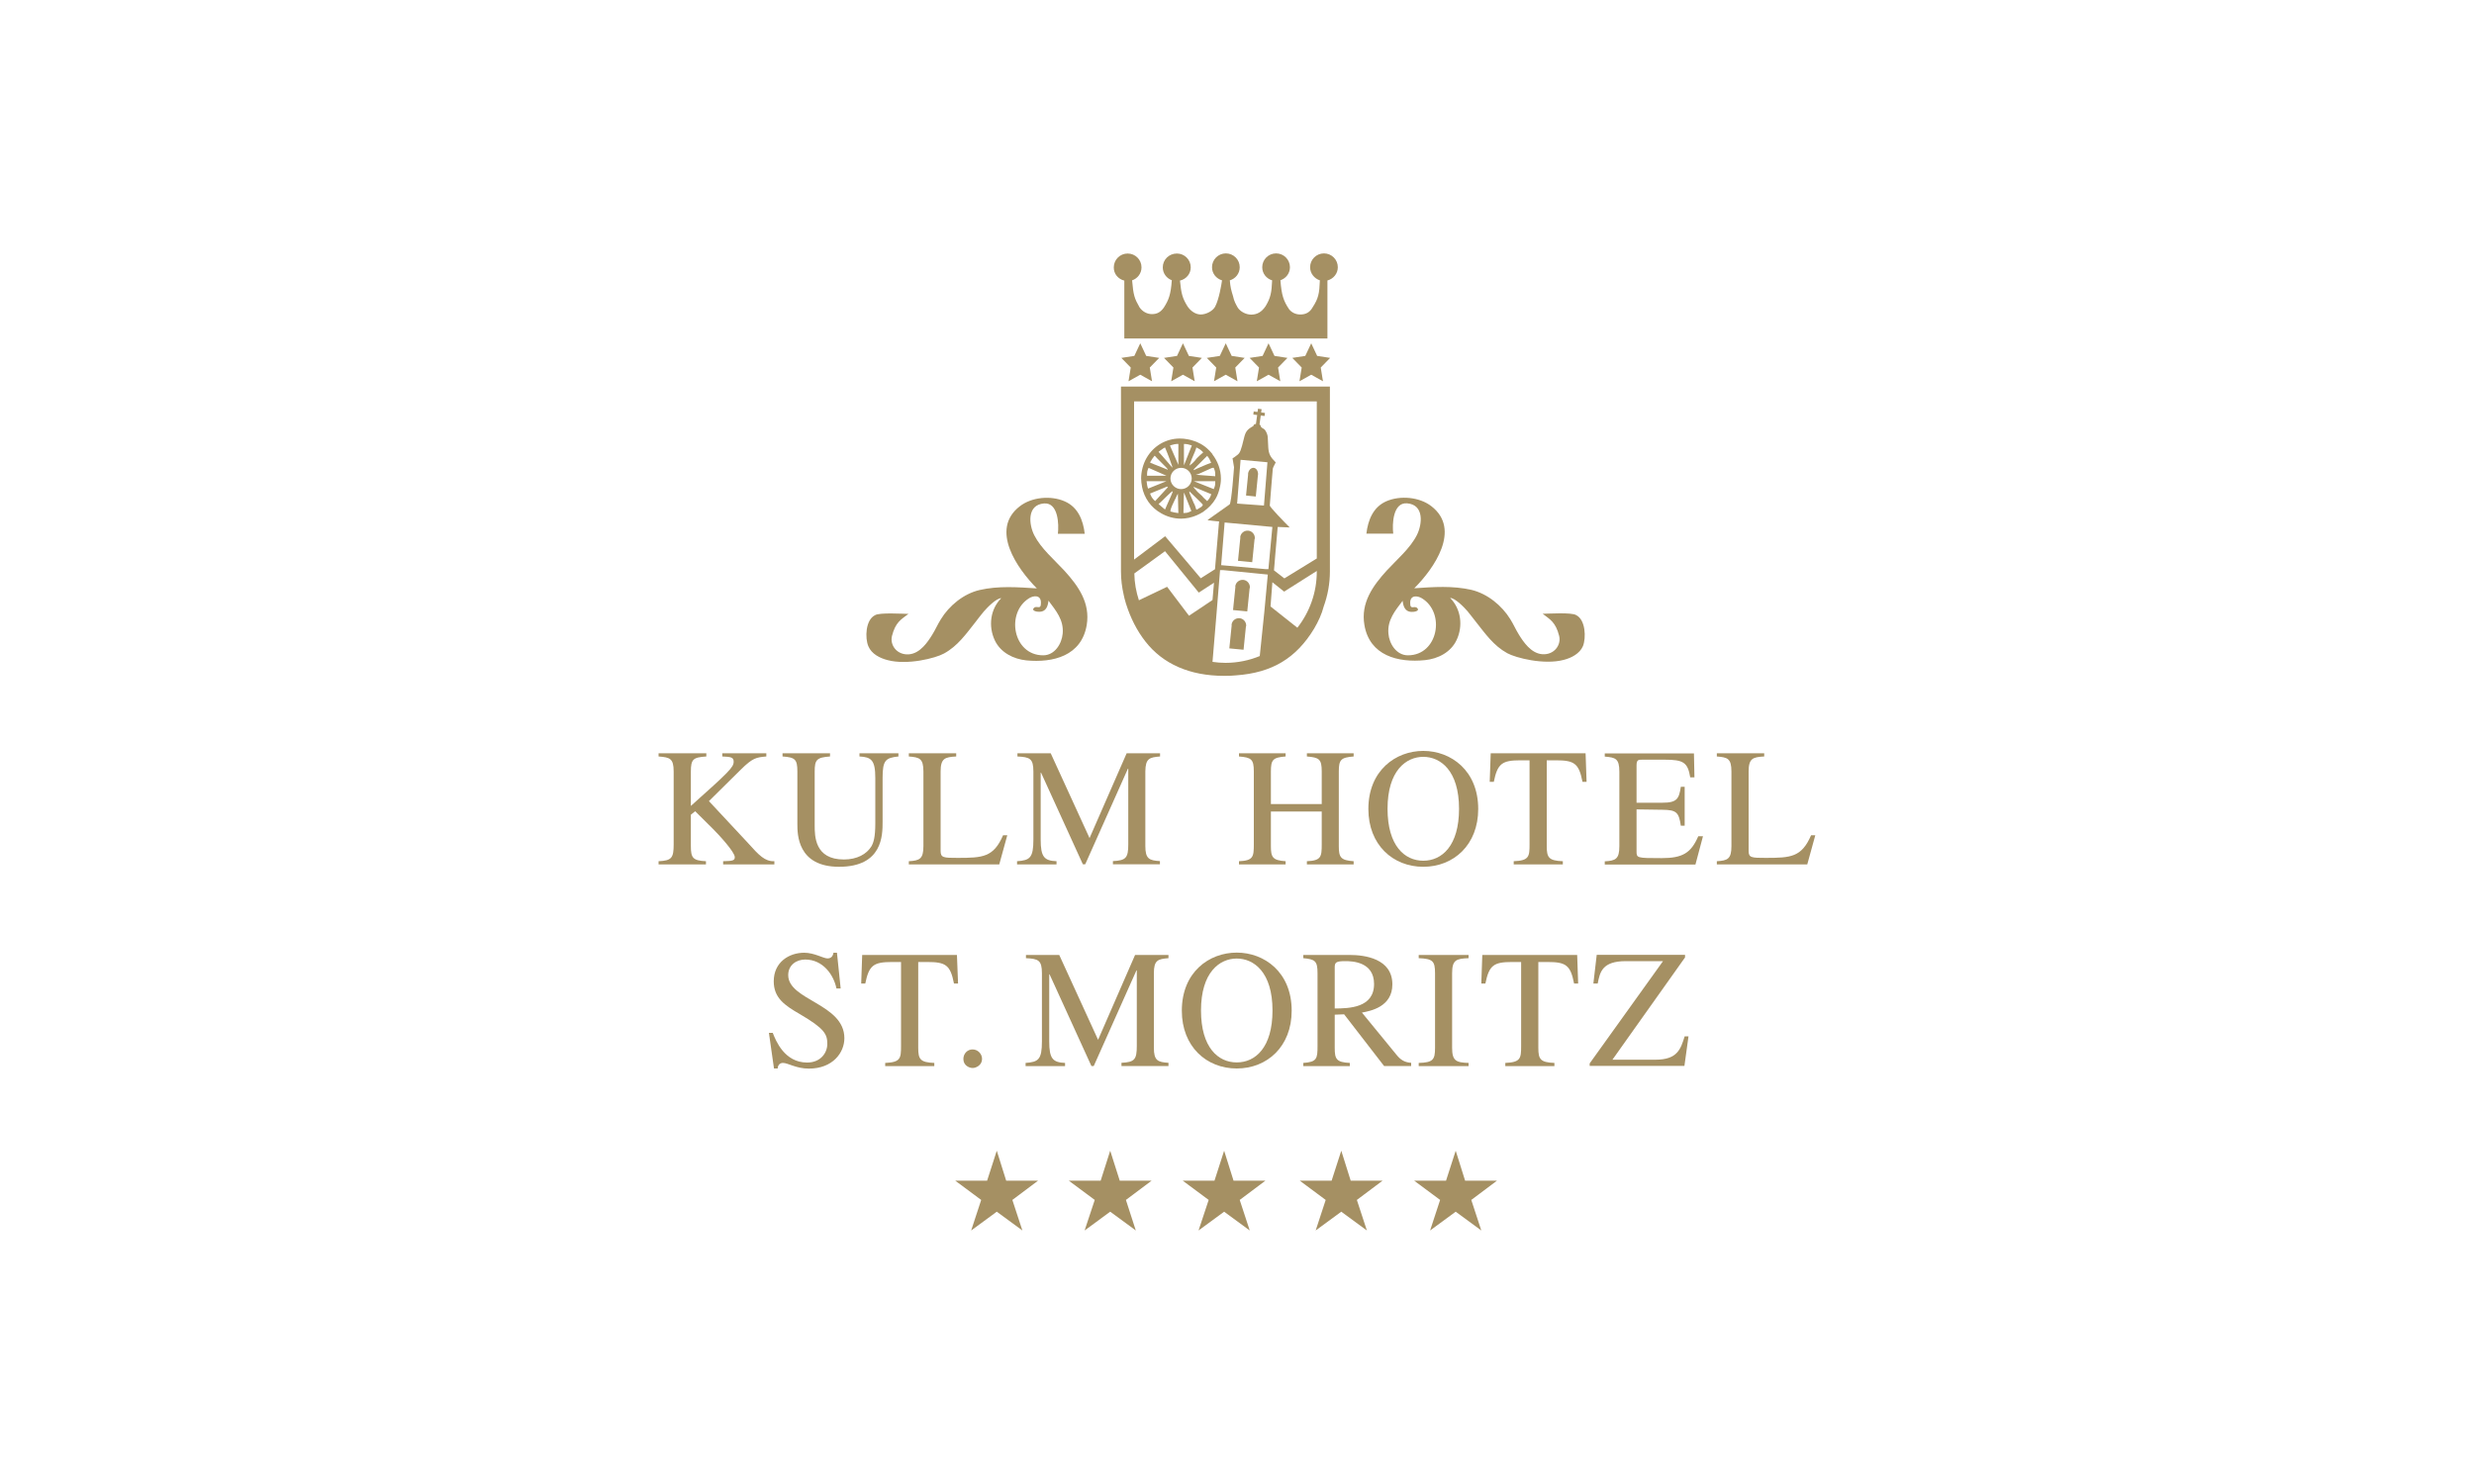 <?xml version="1.0" encoding="utf-8"?>
<!-- Generator: Adobe Illustrator 23.0.1, SVG Export Plug-In . SVG Version: 6.00 Build 0)  -->
<svg version="1.0" id="Calque_1" xmlns="http://www.w3.org/2000/svg" xmlns:xlink="http://www.w3.org/1999/xlink" x="0px" y="0px"
	 viewBox="0 0 200 120" style="enable-background:new 0 0 200 120;" xml:space="preserve">
<style type="text/css">
	.st0{fill:#A59063;}
	.st1{opacity:0.42;}
	.st2{opacity:0.42;fill:#A59063;enable-background:new    ;}
	.st3{clip-path:url(#SVGID_4_);fill:#A59063;}
	.st4{clip-path:url(#SVGID_8_);fill:#A59063;}
	.st5{clip-path:url(#SVGID_12_);fill:#A59063;}
	.st6{clip-path:url(#SVGID_14_);fill:#A59063;}
	.st7{clip-path:url(#SVGID_16_);fill:#A59063;}
	.st8{clip-path:url(#SVGID_18_);fill:#A59063;}
	.st9{opacity:0.4;fill:#A59063;}
	.st10{opacity:0.5;fill:#A59063;enable-background:new    ;}
	.st11{opacity:0.7;fill:#A59063;enable-background:new    ;}
	.st12{fill:none;}
	.st13{fill:#D2C7B1;}
	.st14{fill:#FFFFFF;}
	.st15{fill:#EDE9E0;}
	.st16{fill:none;stroke:#E95A35;stroke-width:0.136;}
	.st17{fill:#EDE9E0;stroke:#EDE9E0;stroke-width:0.4;}
	.st18{fill:#D2C7B1;stroke:#D2C7B1;stroke-width:0.4;}
	.st19{fill:#BBAC8A;}
	.st20{fill:#F6F4EF;}
	.st21{fill:#DBD3C1;}
	.st22{fill:#DBD3C1;stroke:#DBD3C1;stroke-width:0.4;}
	.st23{fill:#BBAC8A;stroke:#BBAC8A;stroke-width:0.4;}
	.st24{fill:#AE9A64;}
	.st25{fill:url(#SVGID_19_);}
	.st26{opacity:0.1;fill:#A59063;}
	.st27{fill:none;stroke:#A59063;stroke-width:2;}
	.st28{fill:#AE9A64;stroke:#000000;stroke-miterlimit:10;}
	.st29{opacity:0.5;}
	.st30{fill:none;stroke:#A59063;stroke-width:0.8;stroke-miterlimit:10;}
	.st31{fill:#D5C9AD;}
	.st32{opacity:0.8;}
	.st33{opacity:0.8;fill:#A59063;enable-background:new    ;}
	.st34{opacity:0.3;fill:#A59063;enable-background:new    ;}
	.st35{opacity:0.4;fill:#A59063;enable-background:new    ;}
	.st36{opacity:0.7;}
	.st37{opacity:0.63;}
	.st38{fill:#9A8863;}
	.st39{fill:none;stroke:#A59063;stroke-width:0.157;}
	.st40{opacity:0.6;fill:#A59063;enable-background:new    ;}
	.st41{fill:none;stroke:#A59063;stroke-width:0.856;}
	.st42{fill:none;stroke:#A59063;stroke-width:0.856;stroke-linecap:round;stroke-linejoin:round;}
	.st43{fill:none;stroke:#A59063;stroke-width:0.856;stroke-linejoin:bevel;}
	.st44{fill:#C7B99D;}
	.st45{enable-background:new    ;}
	.st46{fill:#BCAC8A;}
	.st47{fill:#CEC2A9;}
	.st48{fill:#BDA986;}
	.st49{fill:#D2C4AC;}
	.st50{fill:#E8E0D5;}
	.st51{fill:#A99062;}
	.st52{fill:#F2EEE8;}
	.st53{fill:url(#SVGID_30_);}
	.st54{fill:url(#SVGID_31_);}
	.st55{fill:#C4B799;}
	.st56{fill:#E8E3D8;}
	.st57{fill:none;stroke:#A59063;stroke-width:0.243;}
	.st58{fill:url(#SVGID_40_);}
	.st59{opacity:0.25;}
	.st60{fill:#C6B89C;}
	.st61{opacity:0.2;fill:#A59063;}
	.st62{opacity:0.15;fill:#A59063;}
	.st63{fill:#A48F63;}
	.st64{opacity:0.15;}
	.st65{fill:#A49063;}
	.st66{opacity:0.2;}
	.st67{fill:#C6C6C6;}
</style>
<g id="Calque_2">
</g>
<g>
	<path class="st0" d="M58.46,69.64v0.26h4.14v-0.26c-0.77,0.03-1.25-0.49-2.13-1.47l-3.16-3.39l2.58-2.55
		c0.96-0.95,1.25-0.99,2.06-1.06v-0.26h-3.56v0.26c0.67,0.03,0.92,0.05,0.92,0.42c0,0.46-0.39,0.83-3.46,3.58v-2.78
		c0-1.01,0.19-1.15,1.25-1.22v-0.26h-3.86v0.26c0.92,0.07,1.22,0.16,1.22,1.22v5.88c0,1.11-0.16,1.32-1.22,1.37v0.26h3.83v-0.26
		c-1.06-0.05-1.22-0.27-1.22-1.22v-2.54l0.35-0.28l1.44,1.43c0.46,0.46,1.76,1.86,1.76,2.28C59.41,69.6,59.18,69.62,58.46,69.64z"/>
	<path class="st0" d="M64.46,62.39v4.24c0,0.82,0,3.46,3.37,3.46c3.52,0,3.52-2.55,3.52-3.64v-3.54c0-1.43,0.23-1.63,1.28-1.74
		v-0.26h-3.15v0.26c0.95,0.05,1.28,0.28,1.28,1.74v3.67c0,1.1-0.14,1.55-0.31,1.85c-0.39,0.64-1.17,1.07-2.23,1.07
		c-2.36,0-2.36-1.89-2.36-2.76v-4.35c0-0.96,0.16-1.14,1.24-1.22v-0.26h-3.84v0.26C64.27,61.24,64.46,61.39,64.46,62.39z"/>
	<path class="st0" d="M81.43,67.54h-0.34c-0.77,1.78-1.64,1.83-3.68,1.83c-1.13,0-1.37-0.01-1.37-0.56v-6.42
		c0-1.07,0.34-1.17,1.26-1.22v-0.26h-3.83v0.26c0.86,0.07,1.18,0.15,1.18,1.22v6.03c0,1.04-0.31,1.17-1.18,1.22v0.26h7.31
		L81.43,67.54z"/>
	<path class="st0" d="M93.78,61.17v-0.26h-2.7l-3,6.86l-3.14-6.86h-2.69v0.26c1,0.05,1.29,0.16,1.29,1.22v5.51
		c0,1.47-0.29,1.67-1.32,1.74v0.26h3.19v-0.26c-0.99-0.04-1.28-0.34-1.28-1.74v-5.42h0.03l3.38,7.41h0.19l3.45-7.73h0.03v6.1
		c0,1.11-0.18,1.32-1.24,1.37v0.26h3.8v-0.26c-0.87-0.05-1.18-0.18-1.18-1.22v-6.03C92.6,61.32,92.93,61.24,93.78,61.17z"/>
	<path class="st0" d="M109.43,61.17v-0.26h-3.78v0.26c1,0.08,1.2,0.22,1.2,1.22v2.63h-4.11v-2.63c0-0.96,0.16-1.14,1.19-1.22v-0.26
		h-3.77v0.26c1,0.08,1.2,0.22,1.2,1.22v5.88c0,1.02-0.05,1.32-1.2,1.37v0.26h3.77v-0.26c-1.06-0.07-1.19-0.33-1.19-1.22v-2.8h4.11
		v2.65c0,1.02-0.05,1.32-1.2,1.37v0.26h3.78v-0.26c-1.06-0.07-1.2-0.33-1.2-1.22v-6.03C108.23,61.43,108.4,61.25,109.43,61.17z"/>
	<path class="st0" d="M115.06,60.72c-2.23,0-4.44,1.58-4.44,4.7c0,2.89,1.98,4.67,4.44,4.67c2.46,0,4.44-1.78,4.44-4.67
		C119.5,62.3,117.29,60.72,115.06,60.72z M115.06,69.6c-1.51,0-2.89-1.21-2.89-4.2c0-3.1,1.51-4.2,2.89-4.2
		c1.38,0,2.89,1.1,2.89,4.2C117.95,68.39,116.57,69.6,115.06,69.6z"/>
	<path class="st0" d="M120.51,60.91l-0.08,2.31h0.33c0.3-1.48,0.67-1.74,2.16-1.74h0.73v6.79c0,1-0.04,1.32-1.28,1.37v0.26h3.97
		v-0.26c-1.14-0.04-1.3-0.3-1.3-1.22v-6.94h0.73c1.49,0,1.87,0.24,2.16,1.74h0.33l-0.08-2.31H120.51z"/>
	<path class="st0" d="M134.32,69.39c-2.02,0-2.02-0.01-2.02-0.57v-3.37l2.09,0.03c1.13,0.01,1.33,0.2,1.49,1.29h0.31v-3.15h-0.31
		c-0.15,0.96-0.29,1.29-1.49,1.29h-2.09v-3.02c0-0.46,0.16-0.46,0.45-0.46h1.83c1.51,0,1.86,0.22,2.06,1.43h0.34l-0.04-1.94h-7.21
		v0.26c0.86,0.07,1.18,0.15,1.18,1.22v6.03c0,1.04-0.31,1.17-1.18,1.22v0.26h7.33l0.61-2.29h-0.38
		C136.7,68.98,136.02,69.39,134.32,69.39z"/>
	<path class="st0" d="M146.41,67.54c-0.77,1.78-1.64,1.83-3.68,1.83c-1.13,0-1.37-0.01-1.37-0.56v-6.42c0-1.07,0.34-1.17,1.26-1.22
		v-0.26h-3.83v0.26c0.86,0.07,1.18,0.15,1.18,1.22v6.03c0,1.04-0.31,1.17-1.18,1.22v0.26h7.31l0.65-2.36H146.41z"/>
	<g>
		<path class="st0" d="M77.88,85.63c0,0.52,0.46,0.73,0.75,0.73c0.28,0,0.76-0.23,0.76-0.73c0-0.42-0.35-0.77-0.76-0.77
			C78.22,84.85,77.88,85.19,77.88,85.63z"/>
		<path class="st0" d="M63.72,78.85c0-0.84,0.69-1.26,1.37-1.26c1.43,0,2.3,1.22,2.53,2.34h0.34l-0.3-2.89h-0.28
			c-0.03,0.15-0.1,0.46-0.48,0.46c-0.34,0-1.07-0.46-1.89-0.46c-1.22,0-2.46,0.76-2.46,2.31c0,1.34,0.87,1.94,2.12,2.66
			c2,1.17,2.21,1.63,2.21,2.4c0,0.73-0.54,1.51-1.63,1.51c-1.83,0-2.53-1.76-2.78-2.4h-0.31l0.41,2.88h0.3
			c0-0.22,0.14-0.45,0.42-0.45c0.41,0,1.07,0.46,2.1,0.46c1.94,0,2.87-1.3,2.87-2.46C68.26,81.16,63.72,80.89,63.72,78.85z"/>
		<path class="st0" d="M77.36,77.22H69.7l-0.08,2.31h0.33c0.3-1.48,0.67-1.74,2.16-1.74h0.73v6.79c0,1-0.04,1.32-1.28,1.37v0.26
			h3.97v-0.26c-1.14-0.04-1.3-0.3-1.3-1.22v-6.94h0.73c1.49,0,1.87,0.24,2.16,1.74h0.33L77.36,77.22z"/>
		<path class="st0" d="M88.77,84.08l-3.14-6.86h-2.69v0.26c1,0.05,1.29,0.16,1.29,1.22v5.51c0,1.47-0.29,1.67-1.32,1.74v0.26h3.19
			v-0.26c-0.99-0.04-1.28-0.34-1.28-1.74v-5.42h0.03l3.38,7.41h0.19l3.45-7.73h0.03v6.1c0,1.11-0.18,1.32-1.24,1.37v0.26h3.8v-0.26
			c-0.87-0.05-1.18-0.18-1.18-1.22V78.7c0-1.07,0.33-1.15,1.18-1.22v-0.26h-2.7L88.77,84.08z"/>
		<path class="st0" d="M99.98,77.03c-2.23,0-4.44,1.57-4.44,4.7c0,2.89,1.98,4.67,4.44,4.67c2.46,0,4.44-1.78,4.44-4.67
			C104.42,78.6,102.2,77.03,99.98,77.03z M99.98,85.91c-1.51,0-2.89-1.21-2.89-4.2c0-3.1,1.51-4.2,2.89-4.2
			c1.38,0,2.89,1.1,2.89,4.2C102.87,84.7,101.49,85.91,99.98,85.91z"/>
		<path class="st0" d="M110.1,81.88c0.69-0.13,2.46-0.46,2.46-2.28c0-2.09-2.24-2.38-3.45-2.38h-3.75v0.26
			c0.95,0.09,1.15,0.22,1.15,1.22v5.88c0,1.02-0.05,1.3-1.15,1.37v0.26h3.76v-0.26c-1.09-0.05-1.22-0.31-1.22-1.22v-2.68l0.76-0.03
			l3.23,4.18h2.19v-0.26c-0.56-0.03-0.88-0.27-1.18-0.64L110.1,81.88z M107.9,81.55v-3.34c0-0.39,0.12-0.49,0.84-0.49
			c0.56,0,2.34,0.04,2.34,1.85C111.08,81.51,109.04,81.54,107.9,81.55z"/>
		<path class="st0" d="M118.72,77.48v-0.26h-4.03v0.26c1.13,0.05,1.32,0.22,1.32,1.22v6.03c0,0.96-0.16,1.19-1.32,1.22v0.26h4.03
			v-0.26c-1-0.03-1.33-0.16-1.33-1.22V78.7C117.39,77.61,117.73,77.52,118.72,77.48z"/>
		<path class="st0" d="M119.83,77.22l-0.08,2.31h0.33c0.3-1.48,0.67-1.74,2.16-1.74h0.73v6.79c0,1-0.04,1.32-1.28,1.37v0.26h3.97
			v-0.26c-1.14-0.04-1.3-0.3-1.3-1.22v-6.94h0.73c1.49,0,1.87,0.24,2.16,1.74h0.33l-0.08-2.31H119.83z"/>
		<path class="st0" d="M133.84,85.69h-3.49l5.87-8.27v-0.21h-7.14l-0.27,2.32h0.35c0.18-0.91,0.34-1.81,2.28-1.81h3l-5.93,8.27v0.2
			h7.66l0.33-2.39h-0.31C135.87,84.81,135.62,85.69,133.84,85.69z"/>
	</g>
	<g>
		<path class="st0" d="M92.66,28.78l-0.48-1.02l-0.48,1.02l-1.05,0.16l0.76,0.78l-0.18,1.11l0.95-0.53l0.95,0.53l-0.18-1.11
			l0.76-0.78L92.66,28.78z"/>
		<path class="st0" d="M99.57,28.78l-0.48-1.02l-0.48,1.02l-1.05,0.16l0.76,0.78l-0.18,1.11l0.95-0.53l0.95,0.53l-0.18-1.11
			l0.76-0.78L99.57,28.78z"/>
		<path class="st0" d="M106.48,28.78l-0.48-1.02l-0.48,1.02l-1.05,0.16l0.76,0.78l-0.18,1.11l0.95-0.53l0.95,0.53l-0.18-1.11
			l0.76-0.78L106.48,28.78z"/>
		<path class="st0" d="M103.03,28.78l-0.48-1.02l-0.48,1.02l-1.05,0.16l0.76,0.78l-0.18,1.11l0.95-0.53l0.95,0.53l-0.18-1.11
			l0.76-0.78L103.03,28.78z"/>
		<path class="st0" d="M96.11,28.78l-0.48-1.02l-0.48,1.02l-1.05,0.16l0.76,0.78l-0.18,1.11l0.95-0.53l0.95,0.53l-0.18-1.11
			l0.76-0.78L96.11,28.78z"/>
	</g>
	<path class="st0" d="M127.42,49.74c-0.36-0.24-2.29-0.11-2.71-0.11c0.6,0.46,1.05,0.68,1.33,1.78c0.19,0.73-0.39,1.57-1.38,1.49
		c-0.9-0.08-1.51-1-1.87-1.58c-0.25-0.4-0.44-0.84-0.69-1.24c-0.68-1.11-1.85-2.07-3.14-2.38c-1.51-0.35-3.1-0.24-4.63-0.13
		c1.59-1.59,3.82-4.76,1.38-6.64c-0.97-0.75-2.52-0.88-3.63-0.4c-1.08,0.47-1.49,1.53-1.62,2.62c0.72,0,1.45,0,2.17,0
		c-0.09-0.74-0.04-2.54,1.12-2.45c1.4,0.11,1.23,1.7,0.79,2.57c-0.55,1.08-1.62,1.98-2.43,2.86c-1.13,1.24-2.12,2.62-1.81,4.41
		c0.42,2.48,2.72,3.06,4.9,2.84c1.05-0.11,2.08-0.63,2.55-1.62c0.54-1.14,0.36-2.52-0.52-3.41c0.39,0,1.12,0.74,1.41,1.08
		c0.23,0.27,0.44,0.57,0.67,0.85c0.77,0.97,1.43,1.93,2.54,2.54c0.7,0.38,2.96,0.96,4.56,0.54c0.63-0.16,1.3-0.51,1.56-1.12
		C128.23,51.57,128.18,50.12,127.42,49.74z M113.82,52.99c-0.94,0-1.52-0.94-1.58-1.77c-0.09-1.09,0.54-1.83,1.15-2.64
		c0.05,0.48,0.21,0.87,0.69,0.9c0.27,0.02,0.72-0.09,0.49-0.31c-0.24-0.24-0.58,0.21-0.57-0.44c0.01-0.63,0.59-0.57,0.95-0.35
		C116.87,49.55,116.26,52.99,113.82,52.99z"/>
	<polygon class="st0" points="90.52,95.47 89.75,93.05 88.98,95.47 86.4,95.47 88.5,97.03 87.68,99.5 89.75,97.98 91.82,99.5 
		91.02,97.03 93.1,95.47 	"/>
	<polygon class="st0" points="99.72,95.47 98.96,93.05 98.18,95.47 95.61,95.47 97.71,97.03 96.89,99.5 98.96,97.98 101.03,99.5 
		100.22,97.03 102.3,95.47 	"/>
	<polygon class="st0" points="81.34,95.47 80.58,93.05 79.8,95.47 77.22,95.47 79.32,97.03 78.51,99.5 80.58,97.98 82.65,99.5 
		81.84,97.03 83.92,95.47 	"/>
	<polygon class="st0" points="109.19,95.47 108.43,93.05 107.65,95.47 105.07,95.47 107.17,97.03 106.36,99.5 108.43,97.98 
		110.5,99.5 109.69,97.03 111.77,95.47 	"/>
	<polygon class="st0" points="118.44,95.47 117.68,93.05 116.9,95.47 114.32,95.47 116.42,97.03 115.61,99.5 117.68,97.98 
		119.75,99.5 118.94,97.03 121.02,95.47 	"/>
	<path class="st0" d="M90.89,22.69v4.68h1.35h3.46h0.01h6.82h0.01h4.77v-4.69c0.48-0.13,0.84-0.55,0.84-1.07
		c0-0.62-0.5-1.12-1.12-1.12c-0.62,0-1.12,0.5-1.12,1.12c0,0.5,0.34,0.91,0.79,1.06c-0.04,1.06-0.12,1.46-0.58,2.17
		c-0.22,0.4-0.54,0.59-1,0.59c-0.38,0-0.71-0.16-0.92-0.44c-0.43-0.65-0.6-1.11-0.69-2.33c0.45-0.15,0.77-0.56,0.77-1.05
		c0-0.62-0.5-1.12-1.12-1.12s-1.12,0.5-1.12,1.12c0,0.51,0.34,0.92,0.8,1.06c-0.04,0.99-0.13,1.43-0.53,2.09
		c-0.31,0.46-0.68,0.68-1.16,0.68c-0.42,0-0.86-0.23-1.08-0.55c-0.16-0.28-0.31-0.54-0.39-0.94c-0.15-0.48-0.22-0.75-0.26-1.28
		c0.46-0.14,0.8-0.55,0.8-1.06c0-0.62-0.5-1.12-1.12-1.12c-0.62,0-1.12,0.5-1.12,1.12c0,0.51,0.34,0.92,0.81,1.06
		c-0.05,0.35-0.24,1.52-0.56,2.13c-0.18,0.34-0.72,0.63-1.16,0.63c-0.4,0-0.81-0.26-1.08-0.67c-0.41-0.67-0.5-1.04-0.6-2.07
		c0.5-0.12,0.87-0.54,0.87-1.07c0-0.62-0.5-1.12-1.12-1.12C94.5,20.5,94,21,94,21.62c0,0.48,0.3,0.88,0.73,1.04
		c-0.08,1.15-0.25,1.6-0.65,2.22c-0.26,0.36-0.54,0.52-0.96,0.52c-0.39,0-0.77-0.21-1-0.55c-0.4-0.7-0.5-0.97-0.6-2.18
		c0.44-0.15,0.76-0.56,0.76-1.05c0-0.62-0.5-1.12-1.12-1.12s-1.12,0.5-1.12,1.12C90.03,22.15,90.4,22.57,90.89,22.69z"/>
	<path class="st0" d="M87.85,50.55c0.3-1.8-0.68-3.17-1.81-4.41c-0.81-0.88-1.88-1.78-2.43-2.86c-0.44-0.87-0.61-2.46,0.79-2.57
		c1.16-0.09,1.21,1.71,1.12,2.45c0.72,0,1.45,0,2.17,0c-0.13-1.1-0.54-2.15-1.62-2.62c-1.11-0.49-2.67-0.35-3.63,0.4
		c-2.44,1.88-0.2,5.05,1.38,6.64c-1.53-0.1-3.12-0.22-4.63,0.13c-1.29,0.3-2.46,1.26-3.14,2.38c-0.25,0.4-0.44,0.84-0.69,1.24
		c-0.36,0.58-0.97,1.5-1.87,1.58c-0.99,0.08-1.57-0.76-1.38-1.49c0.28-1.1,0.72-1.32,1.33-1.78c-0.42,0-2.36-0.13-2.71,0.11
		c-0.76,0.38-0.82,1.84-0.53,2.51c0.26,0.62,0.93,0.96,1.56,1.12c1.59,0.42,3.86-0.15,4.56-0.54c1.11-0.61,1.77-1.57,2.54-2.54
		c0.22-0.28,0.43-0.57,0.67-0.85c0.29-0.34,1.02-1.08,1.41-1.08c-0.88,0.88-1.06,2.26-0.52,3.41c0.47,0.99,1.5,1.51,2.55,1.62
		C85.14,53.61,87.43,53.03,87.85,50.55z M85.91,51.22c-0.07,0.83-0.64,1.77-1.58,1.77c-2.44,0-3.05-3.44-1.13-4.62
		c0.36-0.22,0.94-0.28,0.95,0.35c0.01,0.66-0.33,0.2-0.57,0.44c-0.22,0.22,0.22,0.33,0.49,0.31c0.48-0.03,0.64-0.42,0.69-0.9
		C85.37,49.39,86,50.12,85.91,51.22z"/>
	<g>
		<path class="st0" d="M101.23,45.46l0.19-1.87c0-0.01,0.02-0.02,0.02-0.03c0.03-0.33-0.21-0.62-0.53-0.65
			c-0.33-0.03-0.62,0.21-0.65,0.53c0,0.01,0.01,0.02,0.01,0.04l-0.19,1.87L101.23,45.46z"/>
		<path class="st0" d="M100.83,49.44l0.19-1.87c0-0.01,0.02-0.02,0.02-0.03c0.03-0.33-0.21-0.62-0.53-0.65
			c-0.33-0.03-0.62,0.21-0.65,0.53c0,0.01,0.01,0.02,0.01,0.04l-0.19,1.87L100.83,49.44z"/>
		<path class="st0" d="M100.53,52.54l0.19-1.87c0-0.01,0.02-0.02,0.02-0.03c0.03-0.33-0.21-0.62-0.53-0.65
			c-0.33-0.03-0.62,0.21-0.65,0.53c0,0.01,0.01,0.02,0.01,0.04l-0.19,1.87L100.53,52.54z"/>
		<path class="st0" d="M101.35,37.83c-0.22-0.02-0.43,0.2-0.46,0.5c0,0.01,0.01,0.02,0.01,0.03l-0.17,1.71l0.79,0.08l0.17-1.71
			c0-0.01,0.01-0.02,0.01-0.03C101.73,38.11,101.57,37.85,101.35,37.83z"/>
		<path class="st0" d="M98,36.7c-0.13-0.17-0.28-0.32-0.44-0.46c-0.05-0.05-0.11-0.09-0.16-0.13c-0.09-0.07-0.18-0.12-0.27-0.18
			c-0.02-0.01-0.03-0.02-0.05-0.03c-0.03-0.02-0.06-0.03-0.1-0.05c-0.16-0.09-0.33-0.16-0.51-0.21c-0.08-0.03-0.15-0.05-0.23-0.07
			c-0.08-0.02-0.16-0.03-0.24-0.05c-0.2-0.04-0.41-0.06-0.62-0.06c-1.13,0-2.13,0.6-2.69,1.57c-0.28,0.48-0.44,1.09-0.44,1.65
			c0,0.23,0.03,0.45,0.07,0.66c0,0.01,0,0.01,0,0.02c0.18,0.91,0.72,1.68,1.54,2.14c0.48,0.28,1.04,0.44,1.61,0.44
			c0.22,0,0.44-0.03,0.65-0.07c0.01,0,0.02,0,0.03-0.01c0.4-0.09,0.77-0.25,1.1-0.46c0.02-0.01,0.04-0.02,0.05-0.04
			c0.39-0.27,0.73-0.62,0.97-1.03c0.15-0.26,0.25-0.54,0.32-0.83c0.07-0.26,0.11-0.52,0.11-0.79c0-0.74-0.26-1.41-0.68-1.96
			C98.02,36.72,98.01,36.71,98,36.7z M97.59,36.86c0.16,0.2,0.2,0.28,0.32,0.56c-0.56,0.2-0.76,0.32-1.16,0.48l-0.24,0.12v-0.08
			L97.59,36.86z M96.71,36.18c0.32,0.16,0.36,0.2,0.56,0.4c-0.24,0.2-0.4,0.36-0.52,0.48c-0.24,0.32-0.44,0.48-0.56,0.56l-0.04,0.04
			c0.08-0.24,0.16-0.44,0.2-0.56C96.55,36.66,96.71,36.26,96.71,36.18z M95.71,35.9c0.28,0,0.36,0.04,0.64,0.12l-0.64,1.61V35.9z
			 M94.69,35.99l0.27-0.07c0.06-0.01,0.12-0.01,0.17-0.02h0.13v1.69l-0.68-1.56C94.62,36.01,94.66,36,94.69,35.99z M93.77,36.45
			c0.09-0.07,0.17-0.12,0.27-0.19c0.05-0.03,0.09-0.05,0.14-0.08c0.2,0.45,0.64,1.64,0.6,1.64c0,0-0.92-1.08-1.12-1.28
			C93.69,36.51,93.73,36.48,93.77,36.45z M93.01,37.34c0,0,0-0.01,0-0.01c0.09-0.17,0.2-0.32,0.32-0.47h0.03
			c0.08,0.12,1.04,1.04,1.04,1.08v0.04l-1.41-0.56V37.34z M92.73,38.43c0-0.28,0-0.32,0.12-0.6l1.45,0.64h-1.57V38.43z M92.69,38.91
			h1.61l-1.49,0.6C92.73,39.27,92.73,39.19,92.69,38.91z M92.97,39.91l1.37-0.56l0.08,0.04l-1.04,1.13
			C93.13,40.28,93.09,40.2,92.97,39.91z M94.13,41.16l-0.47-0.4c0.2-0.16,1.04-1.04,1.13-1.04v0.08c0,0-0.04,0.08-0.08,0.2
			c-0.04,0.12-0.43,0.94-0.52,1.19C94.16,41.18,94.15,41.17,94.13,41.16z M94.62,41.36v-0.08c0.04-0.2,0.16-0.48,0.36-0.88
			c0.08-0.12,0.12-0.28,0.24-0.48l0.04,1.57C94.94,41.44,94.9,41.44,94.62,41.36z M94.62,38.69c0-0.48,0.39-0.86,0.86-0.86
			c0.48,0,0.86,0.39,0.86,0.86c0,0.48-0.39,0.86-0.86,0.86C95.01,39.55,94.62,39.16,94.62,38.69z M95.75,41.48h-0.08l0.04-1.65
			l0.04,0.08l0.56,1.41C96.07,41.44,95.99,41.48,95.75,41.48z M97.14,40.97c-0.1,0.07-0.2,0.13-0.3,0.19
			c-0.04,0.02-0.08,0.04-0.13,0.05c-0.08-0.24-0.12-0.4-0.2-0.52c-0.2-0.48-0.32-0.76-0.36-0.84v-0.12c0.2,0.2,1.09,1.04,1.09,1.08
			C97.23,40.86,97.19,40.91,97.14,40.97z M97.59,40.52c-0.16-0.16-0.32-0.28-0.4-0.4c-0.28-0.24-0.48-0.44-0.56-0.56
			c-0.04,0-0.08-0.08-0.16-0.2l1.45,0.6C97.84,40.2,97.8,40.28,97.59,40.52z M98.24,38.95c0,0.24,0,0.32-0.12,0.6l-1.61-0.64h1.73
			V38.95z M98.12,37.83c0.12,0.28,0.12,0.36,0.12,0.6v0.08l-1.57-0.12c0.2-0.04,0.36-0.12,0.44-0.16c0.56-0.24,0.84-0.4,0.92-0.4
			H98.12z"/>
		<path class="st0" d="M107.52,31.26L107.52,31.26H90.64h-0.02v14.95c0,0.65,0.08,1.28,0.22,1.89c0.04,0.2,0.09,0.4,0.15,0.59
			c0,0.01,0.01,0.03,0.01,0.04c0.01,0.03,0.02,0.06,0.03,0.1c0.36,1.14,0.88,2.17,1.57,3.05c1.41,1.81,3.58,2.77,6.35,2.77
			c0.02,0,0.04,0,0.06,0c0.02,0,0.04,0,0.06,0c0.29,0,0.58-0.01,0.86-0.04c2.9-0.21,4.85-1.38,6.3-3.77
			c0.36-0.61,0.62-1.19,0.78-1.8c0.32-0.89,0.5-1.84,0.5-2.83v-0.85l0-0.03V31.26z M91.7,46.37l1.34-0.97l1.14-0.83l0.62,0.76
			l2.11,2.59l1.23-0.8l-0.12,1.4l-1.9,1.27l-1.77-2.34l-2.28,1.09C91.85,47.87,91.71,47.13,91.7,46.37z M99.07,53.6
			c-0.36,0-0.7-0.03-1.05-0.08l0.33-3.96l0.28-3.46h0.24l3.62,0.36l-0.28,3.01l-0.37,3.58C100.99,53.4,100.05,53.6,99.07,53.6z
			 M102.86,42.61l-0.23,2.44l-0.09,0.97h-0.24l-3.58-0.32l0.04-0.51L99,42.25L102.86,42.61z M100.01,40.72l0.28-3.54l2.17,0.2
			l-0.28,3.5L100.01,40.72z M102.71,49.04l0.15-1.96l0.95,0.76l2.64-1.67v0.05c0,1.71-0.59,3.29-1.57,4.54L102.71,49.04z
			 M103.83,46.77l-0.84-0.65l0.04-0.47c0.01-0.17,0.03-0.39,0.05-0.62c0.09-1.02,0.21-2.42,0.21-2.42l0.97,0.04
			c-0.48-0.48-1.61-1.65-1.61-1.77c0-0.12,0.24-2.93,0.24-2.93c0-0.12,0.08-0.24,0.24-0.56c-0.44-0.44-0.56-0.68-0.6-1.17l-0.04-0.8
			c0-0.23-0.09-0.45-0.22-0.64c-0.08-0.12-0.23-0.14-0.31-0.24c-0.05-0.05-0.04-0.14-0.1-0.19c-0.01-0.01-0.02-0.02-0.04-0.02
			l0.1-0.73l0.31,0.04l0.03-0.25l-0.31-0.04l0.04-0.26l-0.29-0.04l-0.04,0.26l-0.31-0.04l-0.03,0.25l0.31,0.04l-0.1,0.73h-0.05l0,0
			c-0.12,0.04-0.12,0.04-0.16,0.16c-0.52,0.28-0.64,0.48-0.76,1c-0.24,1-0.32,1.17-0.52,1.33c-0.12,0.08-0.24,0.2-0.4,0.28
			l0.12,0.72c0,0-0.2,2.89-0.36,3.01l-1.77,1.25c0.04,0.04,0.04,0.04,0.12,0.04c0,0,0.6,0.08,0.8,0.08l-0.26,3.04l-0.06,0.73
			l-0.01,0.1l-1.15,0.73l-1.25-1.48l-1.63-1.92l-2.51,1.89V32.46h14.77v12.7L103.83,46.77z"/>
	</g>
</g>
</svg>
